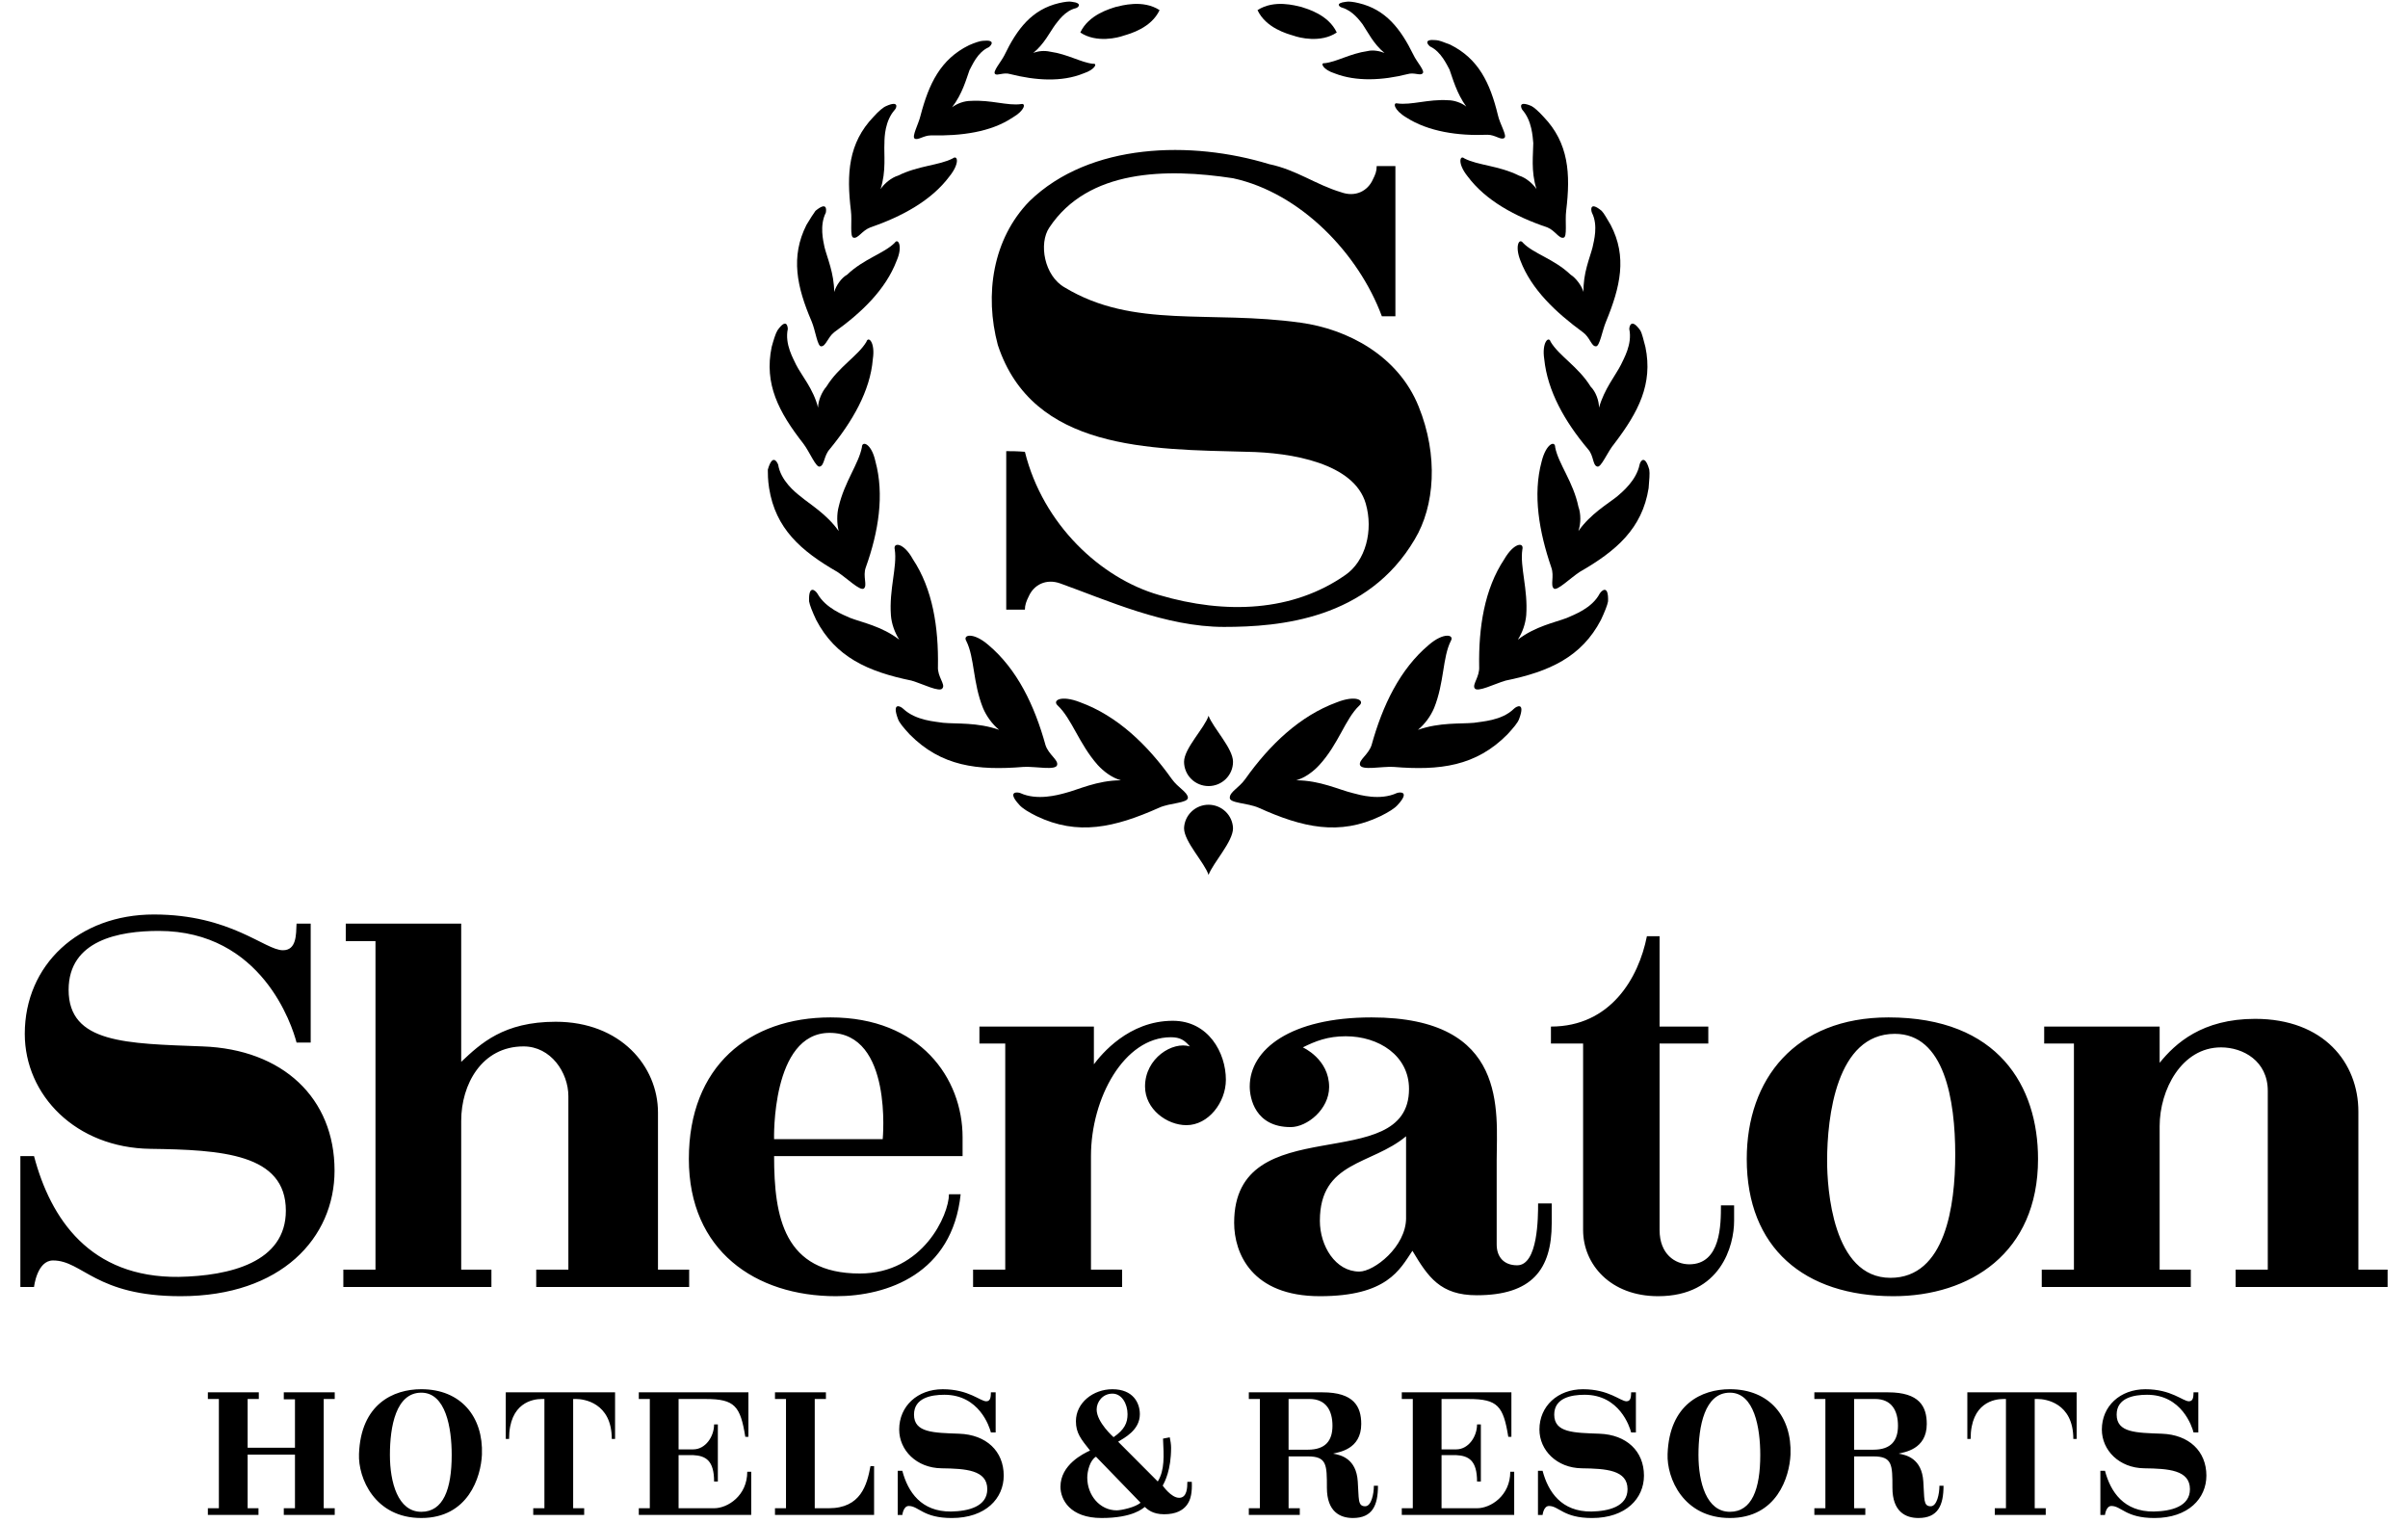 <svg width="117" height="74" viewBox="0 0 117 74" fill="none" xmlns="http://www.w3.org/2000/svg">
    <path fill-rule="evenodd" clip-rule="evenodd" d="M16.264 73.598V73.273H15.729V67.966H16.264V67.643H13.789V67.983H14.332V70.335H12.032V67.966H12.575V67.643H10.1V67.966H10.635V73.273H10.1V73.598H12.559V73.273H12.032V70.667H14.332V73.273H13.789V73.598H16.264V73.598ZM23.416 70.667C23.488 68.831 22.394 67.491 20.469 67.491C19.104 67.491 17.531 68.219 17.443 70.636C17.395 71.808 18.21 73.748 20.469 73.748C22.753 73.748 23.368 71.753 23.416 70.667ZM21.947 70.683C21.947 72.347 21.54 73.447 20.47 73.447C19.336 73.447 18.945 72.022 18.945 70.683C18.945 69.298 19.24 67.659 20.47 67.659C21.66 67.659 21.947 69.368 21.947 70.683ZM29.885 69.907V67.643H24.575V69.907H24.735C24.735 68.133 25.908 67.967 26.316 67.967H26.452V73.274H25.909V73.599H28.384V73.274H27.849V67.967H28.009C28.344 67.967 29.725 68.134 29.725 69.907H29.885ZM36.5 73.598V71.5H36.308C36.308 72.664 35.358 73.274 34.696 73.274H32.971V70.693H33.681C34.297 70.724 34.696 70.961 34.696 71.974H34.879V69.203H34.696C34.696 69.789 34.28 70.414 33.681 70.414H32.971V67.967H34.297C35.702 67.967 35.974 68.315 36.213 69.805H36.364V67.643H31.038V67.967H31.573V73.274H31.038V73.599H36.5V73.598ZM42.47 73.598V71.23H42.294C42.126 72.141 41.823 73.274 40.266 73.274H39.587V67.967H40.13V67.643H37.655V67.967H38.19V73.274H37.655V73.599H42.47V73.598V73.598ZM48.769 71.689C48.769 70.501 47.923 69.7 46.605 69.653C45.359 69.607 44.41 69.607 44.41 68.726C44.41 67.912 45.24 67.761 45.886 67.761C47.579 67.761 48.074 69.312 48.146 69.591H48.377V67.643H48.146C48.138 67.824 48.146 68.078 47.922 68.078C47.627 68.078 47.068 67.492 45.806 67.492C44.577 67.492 43.69 68.315 43.69 69.449C43.69 70.454 44.529 71.318 45.75 71.333C46.917 71.349 47.97 71.412 47.97 72.348C47.97 73.195 47.052 73.417 46.213 73.433C44.76 73.448 44.113 72.482 43.842 71.454H43.619V73.6H43.842C43.842 73.6 43.89 73.164 44.154 73.164C44.641 73.164 44.848 73.749 46.245 73.749C47.899 73.748 48.769 72.79 48.769 71.689V71.689ZM57.907 71.99H57.691C57.691 72.276 57.675 72.767 57.292 72.767C56.901 72.767 56.493 72.173 56.493 72.173C56.597 71.99 56.901 71.412 56.901 70.335C56.901 70.161 56.869 69.995 56.837 69.828L56.509 69.891C56.549 70.74 56.597 71.412 56.254 71.974L54.329 70.042C54.617 69.86 55.383 69.487 55.383 68.703C55.383 68.165 55.064 67.492 54.049 67.492C53.115 67.492 52.277 68.15 52.277 69.045C52.277 69.622 52.517 69.907 52.963 70.47C52.636 70.621 51.526 71.16 51.526 72.229C51.526 72.854 51.99 73.748 53.522 73.748C55.055 73.748 55.535 73.273 55.622 73.21C55.758 73.329 55.998 73.566 56.564 73.566C57.722 73.566 57.858 72.782 57.89 72.512C57.923 72.299 57.907 71.99 57.907 71.99V71.99ZM54.785 68.703C54.785 69.115 54.649 69.449 54.106 69.821C54.106 69.821 53.284 69.1 53.284 68.475C53.284 68.103 53.578 67.706 54.05 67.706C54.513 67.705 54.785 68.212 54.785 68.703V68.703ZM55.416 73.004C55.176 73.226 54.481 73.376 54.257 73.376C53.443 73.376 52.828 72.648 52.828 71.784C52.828 71.467 52.963 70.936 53.252 70.77L55.416 73.004V73.004ZM66.953 72.181H66.754C66.754 72.569 66.634 73.178 66.331 73.178C65.955 73.178 66.034 72.806 65.971 71.974C65.9 70.858 65.149 70.684 64.773 70.621C65.029 70.549 66.14 70.43 66.14 69.179C66.14 68.331 65.78 67.643 64.263 67.643H60.678V67.967H61.214V73.274H60.678V73.599H63.154V73.274H62.61V70.755H63.545C64.471 70.755 64.471 71.16 64.471 72.276C64.471 73.448 65.118 73.748 65.733 73.748C66.682 73.748 66.953 73.138 66.953 72.181V72.181ZM64.742 69.265C64.742 69.979 64.414 70.43 63.544 70.43H62.609V67.966H63.631C64.446 67.966 64.742 68.552 64.742 69.265ZM73.572 73.598V71.5H73.381C73.381 72.664 72.43 73.274 71.767 73.274H70.042V70.693H70.754C71.368 70.724 71.767 70.961 71.767 71.974H71.952V69.203H71.767C71.767 69.789 71.353 70.414 70.754 70.414H70.042V67.967H71.368C72.774 67.967 73.046 68.315 73.285 69.805H73.436V67.643H68.11V67.967H68.645V73.274H68.11V73.599H73.572V73.598ZM79.877 71.689C79.877 70.501 79.031 69.7 77.713 69.653C76.467 69.607 75.517 69.607 75.517 68.726C75.517 67.912 76.348 67.761 76.994 67.761C78.686 67.761 79.183 69.312 79.254 69.591H79.485V67.643H79.254C79.246 67.824 79.254 68.078 79.03 68.078C78.735 68.078 78.175 67.492 76.914 67.492C75.684 67.492 74.798 68.315 74.798 69.449C74.798 70.454 75.637 71.318 76.859 71.333C78.024 71.349 79.079 71.412 79.079 72.348C79.079 73.195 78.16 73.417 77.323 73.433C75.87 73.448 75.223 72.482 74.951 71.454H74.727V73.6H74.951C74.951 73.6 74.998 73.164 75.262 73.164C75.75 73.164 75.956 73.749 77.353 73.749C79.007 73.748 79.877 72.79 79.877 71.689ZM86.997 70.667C87.069 68.831 85.975 67.491 84.051 67.491C82.685 67.491 81.112 68.219 81.025 70.636C80.977 71.808 81.79 73.748 84.051 73.748C86.334 73.748 86.949 71.753 86.997 70.667ZM85.528 70.683C85.528 72.347 85.12 73.447 84.051 73.447C82.917 73.447 82.525 72.022 82.525 70.683C82.525 69.298 82.821 67.659 84.051 67.659C85.24 67.659 85.528 69.368 85.528 70.683ZM94.432 72.181H94.233C94.233 72.569 94.113 73.178 93.809 73.178C93.434 73.178 93.513 72.806 93.45 71.974C93.378 70.858 92.628 70.684 92.252 70.621C92.508 70.549 93.618 70.43 93.618 69.179C93.618 68.331 93.259 67.643 91.742 67.643H88.156V67.967H88.692V73.274H88.156V73.599H90.632V73.274H90.089V70.755H91.023C91.949 70.755 91.949 71.16 91.949 72.276C91.949 73.448 92.596 73.748 93.212 73.748C94.16 73.748 94.432 73.138 94.432 72.181V72.181ZM92.219 69.265C92.219 69.979 91.891 70.43 91.022 70.43H90.088V67.966H91.11C91.924 67.966 92.219 68.552 92.219 69.265ZM100.9 69.907V67.643H95.589V69.907H95.749C95.749 68.133 96.923 67.967 97.329 67.967H97.465V73.274H96.923V73.599H99.398V73.274H98.863V67.967H99.023C99.358 67.967 100.739 68.134 100.739 69.907H100.9ZM107.204 71.689C107.204 70.501 106.357 69.7 105.038 69.653C103.793 69.607 102.844 69.607 102.844 68.726C102.844 67.912 103.674 67.761 104.321 67.761C106.013 67.761 106.508 69.312 106.58 69.591H106.812V67.643H106.58C106.572 67.824 106.58 68.078 106.357 68.078C106.061 68.078 105.502 67.492 104.241 67.492C103.01 67.492 102.125 68.315 102.125 69.449C102.125 70.454 102.963 71.318 104.185 71.333C105.35 71.349 106.405 71.412 106.405 72.348C106.405 73.195 105.487 73.417 104.649 73.433C103.195 73.448 102.548 72.482 102.277 71.454H102.053V73.6H102.277C102.277 73.6 102.324 73.164 102.589 73.164C103.075 73.164 103.283 73.749 104.68 73.749C106.334 73.748 107.204 72.79 107.204 71.689ZM54.463 37.909C53.305 37.909 52.365 38.376 51.739 38.531C51.394 38.624 50.393 38.903 49.579 38.531C49.422 38.469 48.922 38.438 49.516 39.09C49.673 39.276 49.986 39.462 50.362 39.648C52.365 40.611 54.15 40.207 56.31 39.245C56.842 38.996 57.719 39.028 57.719 38.748C57.687 38.469 57.249 38.282 56.936 37.848C55.746 36.171 54.275 34.774 52.49 34.121C51.551 33.749 51.112 34.028 51.394 34.277C52.083 34.929 52.427 36.14 53.335 37.164C53.618 37.475 54.025 37.785 54.463 37.909V37.909ZM57.531 37.009C57.531 36.357 58.533 35.364 58.721 34.774C58.941 35.364 59.91 36.357 59.91 37.009C59.91 37.661 59.379 38.189 58.721 38.189C58.565 38.189 58.41 38.158 58.266 38.099C58.121 38.04 57.99 37.953 57.88 37.844C57.769 37.734 57.681 37.604 57.622 37.461C57.562 37.318 57.531 37.164 57.531 37.009V37.009ZM57.531 40.238C57.531 40.89 58.533 41.915 58.721 42.505C58.941 41.915 59.91 40.89 59.91 40.238C59.9 39.932 59.77 39.642 59.548 39.429C59.326 39.216 59.029 39.096 58.72 39.096C58.411 39.096 58.115 39.216 57.893 39.429C57.671 39.642 57.541 39.932 57.531 40.238V40.238Z" fill="black"/>
    <path fill-rule="evenodd" clip-rule="evenodd" d="M48.546 35.457C47.483 35.084 46.481 35.177 45.823 35.115C45.478 35.053 44.508 35.022 43.882 34.431C43.757 34.307 43.318 34.09 43.631 34.928C43.694 35.114 43.912 35.364 44.194 35.674C45.728 37.227 47.481 37.444 49.736 37.258C50.33 37.227 51.301 37.444 51.364 37.164C51.427 36.916 50.956 36.668 50.8 36.202C50.268 34.276 49.422 32.507 48.014 31.326C47.294 30.706 46.762 30.83 46.95 31.14C47.357 31.948 47.263 33.159 47.764 34.401C47.92 34.774 48.202 35.177 48.546 35.457V35.457Z" fill="black"/>
    <path fill-rule="evenodd" clip-rule="evenodd" d="M43.694 31.078C42.849 30.425 41.878 30.239 41.315 30.022C40.971 29.867 40.125 29.556 39.719 28.842C39.625 28.686 39.28 28.376 39.312 29.214C39.343 29.4 39.468 29.711 39.656 30.115C40.596 31.916 42.161 32.63 44.29 33.065C44.822 33.22 45.668 33.655 45.793 33.437C45.949 33.251 45.542 32.878 45.573 32.382C45.605 30.487 45.323 28.624 44.352 27.164C43.914 26.357 43.382 26.326 43.475 26.698C43.601 27.537 43.194 28.624 43.288 29.897C43.318 30.302 43.475 30.736 43.694 31.078V31.078Z" fill="black"/>
    <path fill-rule="evenodd" clip-rule="evenodd" d="M40.75 25.799C40.156 24.961 39.341 24.495 38.904 24.122C38.622 23.905 37.933 23.346 37.808 22.57C37.745 22.414 37.527 22.042 37.307 22.818C37.307 23.004 37.307 23.315 37.37 23.718C37.682 25.675 38.904 26.762 40.688 27.786C41.158 28.096 41.784 28.718 41.972 28.594C42.159 28.438 41.909 28.003 42.066 27.568C42.691 25.83 42.974 24.028 42.535 22.414C42.347 21.544 41.878 21.388 41.878 21.73C41.721 22.538 41.032 23.407 40.75 24.618C40.657 24.961 40.657 25.427 40.75 25.799V25.799Z" fill="black"/>
    <path fill-rule="evenodd" clip-rule="evenodd" d="M39.748 19.806C39.529 18.906 38.934 18.223 38.684 17.726C38.559 17.446 38.12 16.732 38.277 15.987C38.277 15.863 38.214 15.428 37.776 16.049C37.682 16.204 37.588 16.515 37.494 16.856C37.119 18.657 37.839 20.023 39.028 21.545C39.341 21.949 39.654 22.756 39.842 22.663C40.061 22.601 40.03 22.135 40.312 21.824C41.407 20.489 42.284 18.999 42.409 17.446C42.534 16.639 42.19 16.297 42.096 16.608C41.689 17.291 40.749 17.818 40.155 18.782C39.936 19.03 39.748 19.465 39.748 19.806Z" fill="black"/>
    <path fill-rule="evenodd" clip-rule="evenodd" d="M40.531 14.186C40.531 13.285 40.187 12.509 40.062 12.012C39.999 11.702 39.811 10.957 40.124 10.335C40.155 10.18 40.187 9.776 39.623 10.242C39.529 10.366 39.372 10.615 39.185 10.925C38.402 12.478 38.715 13.937 39.435 15.614C39.623 16.049 39.717 16.856 39.905 16.825C40.123 16.825 40.218 16.39 40.53 16.142C41.876 15.18 43.035 14.061 43.567 12.664C43.88 11.95 43.63 11.547 43.474 11.795C42.941 12.323 41.971 12.571 41.157 13.347C40.875 13.502 40.625 13.875 40.531 14.186V14.186Z" fill="black"/>
    <path fill-rule="evenodd" clip-rule="evenodd" d="M42.785 9.186C43.067 8.317 42.942 7.478 42.973 6.95C42.973 6.64 43.004 5.864 43.474 5.336C43.568 5.243 43.693 4.87 43.067 5.149C42.91 5.212 42.691 5.398 42.441 5.677C41.219 6.95 41.126 8.441 41.345 10.242C41.408 10.739 41.282 11.515 41.469 11.546C41.689 11.608 41.877 11.205 42.284 11.05C43.818 10.522 45.258 9.745 46.135 8.565C46.636 7.944 46.541 7.51 46.292 7.696C45.634 8.038 44.632 8.038 43.63 8.534C43.318 8.627 42.973 8.907 42.785 9.186V9.186Z" fill="black"/>
    <path fill-rule="evenodd" clip-rule="evenodd" d="M46.26 5.211C46.761 4.559 46.948 3.845 47.105 3.411C47.231 3.194 47.481 2.541 48.045 2.293C48.17 2.2 48.389 1.92 47.763 1.982C47.638 1.982 47.356 2.075 47.075 2.2C45.697 2.883 45.134 4.063 44.727 5.615C44.633 6.02 44.288 6.64 44.444 6.734C44.601 6.827 44.883 6.578 45.227 6.578C46.699 6.609 48.139 6.423 49.203 5.709C49.798 5.367 49.861 4.995 49.611 5.057C48.953 5.15 48.139 4.84 47.169 4.902C46.855 4.901 46.51 5.025 46.26 5.211V5.211Z" fill="black"/>
    <path fill-rule="evenodd" clip-rule="evenodd" d="M50.205 2.572C50.737 2.137 51.018 1.548 51.269 1.206C51.394 1.051 51.739 0.522 52.271 0.398C52.396 0.367 52.615 0.149 52.083 0.088C51.957 0.057 51.739 0.088 51.457 0.15C50.142 0.461 49.422 1.392 48.796 2.696C48.639 3.006 48.201 3.503 48.357 3.597C48.451 3.689 48.764 3.504 49.077 3.597C50.298 3.907 51.581 4.001 52.646 3.566C53.209 3.38 53.334 3.069 53.115 3.1C52.52 3.038 51.894 2.634 51.017 2.51C50.746 2.452 50.464 2.473 50.205 2.572V2.572Z" fill="black"/>
    <path fill-rule="evenodd" clip-rule="evenodd" d="M56.342 0.492C55.934 1.362 54.901 1.641 54.588 1.734C54.337 1.827 53.273 2.107 52.49 1.579C52.897 0.709 53.93 0.429 54.212 0.337C54.494 0.274 55.527 -0.036 56.342 0.492ZM65.17 9.342C65.858 9.59 66.454 9.28 66.704 8.721C66.829 8.473 66.891 8.317 66.891 8.069H67.8V15.366H67.142C66.015 12.323 63.197 9.373 59.909 8.659C56.654 8.162 52.866 8.224 50.988 11.05C50.456 11.826 50.737 13.41 51.739 13.969C55.089 15.987 58.752 15.056 63.198 15.677C65.452 15.987 67.925 17.26 68.927 19.744C69.898 22.136 69.71 24.588 68.739 26.203C66.454 30.084 62.196 30.457 59.473 30.457C56.624 30.457 53.775 29.153 51.521 28.346C50.832 28.097 50.237 28.408 49.987 28.967C49.862 29.215 49.798 29.401 49.798 29.619H48.891V21.918C49.141 21.918 49.422 21.919 49.798 21.95C50.675 25.489 53.493 28.097 56.31 28.905C59.566 29.867 62.822 29.712 65.358 27.942C66.359 27.259 66.736 25.768 66.359 24.464C65.796 22.508 62.759 21.98 60.568 21.949C55.871 21.824 50.174 21.887 48.483 16.763C47.826 14.31 48.233 11.608 50.017 9.776C52.96 6.919 57.907 6.826 61.664 7.974C63.009 8.255 63.917 8.969 65.17 9.342V9.342ZM62.977 37.909C64.136 37.909 65.075 38.376 65.733 38.531C66.077 38.624 67.048 38.903 67.862 38.531C68.017 38.469 68.518 38.438 67.924 39.09C67.768 39.276 67.454 39.462 67.079 39.649C65.075 40.611 63.291 40.207 61.162 39.245C60.599 38.997 59.722 39.028 59.754 38.749C59.754 38.469 60.193 38.283 60.505 37.848C61.694 36.171 63.166 34.774 64.951 34.121C65.89 33.749 66.328 34.028 66.047 34.277C65.358 34.929 65.045 36.14 64.106 37.164C63.823 37.475 63.416 37.785 62.977 37.909V37.909Z" fill="black"/>
    <path fill-rule="evenodd" clip-rule="evenodd" d="M68.896 35.457C69.96 35.084 70.962 35.177 71.619 35.115C71.963 35.053 72.965 35.022 73.561 34.431C73.686 34.307 74.125 34.09 73.812 34.928C73.748 35.114 73.529 35.364 73.247 35.674C71.713 37.227 69.961 37.444 67.706 37.258C67.111 37.227 66.172 37.444 66.078 37.164C66.015 36.916 66.486 36.668 66.641 36.202C67.174 34.276 68.019 32.507 69.428 31.326C70.148 30.706 70.681 30.83 70.492 31.14C70.085 31.948 70.18 33.159 69.679 34.401C69.504 34.808 69.236 35.17 68.896 35.457V35.457Z" fill="black"/>
    <path fill-rule="evenodd" clip-rule="evenodd" d="M73.748 31.078C74.593 30.425 75.564 30.239 76.127 30.022C76.472 29.867 77.349 29.556 77.724 28.842C77.818 28.686 78.163 28.376 78.132 29.214C78.1 29.4 77.975 29.711 77.787 30.115C76.848 31.916 75.282 32.63 73.154 33.065C72.621 33.22 71.777 33.655 71.651 33.437C71.526 33.251 71.902 32.878 71.87 32.382C71.839 30.487 72.121 28.624 73.092 27.164C73.561 26.357 74.062 26.326 73.968 26.698C73.843 27.537 74.249 28.624 74.156 29.897C74.116 30.317 73.976 30.721 73.748 31.078V31.078Z" fill="black"/>
    <path fill-rule="evenodd" clip-rule="evenodd" d="M76.692 25.799C77.286 24.961 78.1 24.495 78.569 24.122C78.819 23.905 79.508 23.346 79.665 22.57C79.696 22.414 79.916 22.042 80.135 22.818C80.166 23.004 80.135 23.315 80.103 23.718C79.79 25.675 78.538 26.762 76.753 27.786C76.284 28.096 75.658 28.718 75.501 28.594C75.312 28.438 75.532 28.003 75.375 27.568C74.78 25.83 74.468 24.028 74.907 22.414C75.125 21.544 75.563 21.388 75.563 21.73C75.72 22.538 76.441 23.407 76.692 24.618C76.816 24.961 76.816 25.427 76.692 25.799V25.799Z" fill="black"/>
    <path fill-rule="evenodd" clip-rule="evenodd" d="M77.693 19.806C77.943 18.906 78.506 18.223 78.756 17.726C78.882 17.446 79.32 16.732 79.164 15.987C79.164 15.863 79.257 15.428 79.696 16.049C79.79 16.204 79.853 16.515 79.947 16.856C80.322 18.657 79.602 20.023 78.444 21.545C78.1 21.949 77.788 22.756 77.6 22.663C77.38 22.601 77.442 22.135 77.16 21.824C76.034 20.489 75.189 18.999 75.032 17.446C74.907 16.639 75.251 16.297 75.344 16.608C75.752 17.291 76.691 17.818 77.286 18.782C77.536 19.03 77.693 19.465 77.693 19.806V19.806Z" fill="black"/>
    <path fill-rule="evenodd" clip-rule="evenodd" d="M76.942 14.186C76.91 13.285 77.255 12.509 77.38 12.012C77.443 11.702 77.662 10.957 77.349 10.335C77.287 10.18 77.256 9.776 77.819 10.242C77.943 10.366 78.07 10.615 78.258 10.925C79.072 12.478 78.726 13.937 78.038 15.614C77.85 16.049 77.725 16.856 77.537 16.825C77.318 16.825 77.256 16.39 76.911 16.142C75.596 15.18 74.407 14.061 73.875 12.664C73.593 11.95 73.812 11.547 73.999 11.795C74.5 12.323 75.502 12.571 76.316 13.347C76.566 13.502 76.848 13.875 76.942 14.186V14.186Z" fill="black"/>
    <path fill-rule="evenodd" clip-rule="evenodd" d="M74.656 9.186C74.375 8.317 74.499 7.478 74.499 6.95C74.468 6.64 74.437 5.864 73.967 5.336C73.905 5.243 73.748 4.87 74.406 5.149C74.531 5.212 74.75 5.398 75.001 5.677C76.222 6.95 76.316 8.441 76.097 10.242C76.034 10.739 76.16 11.515 75.972 11.546C75.752 11.608 75.564 11.205 75.189 11.05C73.624 10.522 72.183 9.745 71.307 8.565C70.806 7.944 70.93 7.51 71.15 7.696C71.808 8.038 72.81 8.038 73.812 8.534C74.124 8.627 74.468 8.907 74.656 9.186V9.186Z" fill="black"/>
    <path fill-rule="evenodd" clip-rule="evenodd" d="M71.244 5.18C70.774 4.528 70.586 3.814 70.429 3.38C70.305 3.162 70.023 2.51 69.49 2.261C69.366 2.168 69.146 1.888 69.772 1.95C69.897 1.95 70.148 2.044 70.461 2.168C71.838 2.852 72.401 4.031 72.778 5.584C72.871 6.019 73.246 6.609 73.091 6.702C72.934 6.826 72.652 6.547 72.277 6.547C70.836 6.609 69.397 6.391 68.331 5.708C67.706 5.335 67.674 4.963 67.893 5.025C68.582 5.118 69.396 4.808 70.366 4.87C70.648 4.87 71.024 4.994 71.244 5.18V5.18Z" fill="black"/>
    <path fill-rule="evenodd" clip-rule="evenodd" d="M67.269 2.573C66.737 2.138 66.455 1.548 66.203 1.175C66.079 1.02 65.735 0.523 65.202 0.368C65.077 0.337 64.857 0.15 65.389 0.089C65.515 0.058 65.766 0.089 66.016 0.151C67.331 0.462 68.051 1.393 68.677 2.667C68.834 3.008 69.272 3.474 69.115 3.568C69.022 3.691 68.708 3.505 68.396 3.599C67.174 3.909 65.89 3.971 64.857 3.568C64.263 3.381 64.138 3.04 64.356 3.071C64.952 3.008 65.578 2.605 66.455 2.48C66.705 2.417 67.049 2.479 67.269 2.573V2.573Z" fill="black"/>
    <path fill-rule="evenodd" clip-rule="evenodd" d="M61.1 0.492C61.508 1.362 62.54 1.641 62.854 1.734C63.104 1.827 64.169 2.107 64.951 1.579C64.543 0.709 63.51 0.429 63.229 0.337C62.947 0.274 61.914 -0.036 61.1 0.492V0.492ZM16.255 56.869C16.255 53.349 13.746 50.977 9.842 50.837C6.15 50.696 3.334 50.696 3.334 48.09C3.334 45.672 5.795 45.226 7.712 45.226C12.729 45.226 14.196 49.827 14.409 50.649H15.096V44.873H14.409C14.386 45.414 14.409 46.165 13.746 46.165C12.871 46.165 11.214 44.428 7.475 44.428C3.831 44.428 1.204 46.87 1.204 50.226C1.204 53.208 3.688 55.767 7.309 55.813C10.764 55.86 13.889 56.047 13.889 58.817C13.889 61.329 11.167 61.987 8.682 62.034C4.374 62.079 2.458 59.217 1.653 56.165H0.99V62.526H1.653C1.653 62.526 1.795 61.236 2.576 61.236C4.02 61.236 4.635 62.972 8.777 62.972C13.676 62.972 16.255 60.132 16.255 56.869V56.869ZM33.485 62.526V61.682H31.97V54.052C31.97 51.798 30.148 49.639 27.001 49.639C24.468 49.639 23.356 50.696 22.409 51.587V44.873H16.8V45.719H18.244V61.682H16.682V62.526H23.877V61.682H22.409V54.451C22.409 52.691 23.403 50.837 25.439 50.837C26.764 50.837 27.616 52.104 27.616 53.255V61.681H26.054V62.526H33.485V62.526ZM46.77 56.165V55.25C46.77 52.386 44.711 49.428 40.356 49.428C36.404 49.428 33.47 51.799 33.47 56.306C33.47 60.766 36.713 62.972 40.617 62.972C43.126 62.972 46.273 61.87 46.676 58.02H46.108C46.108 59.006 44.854 61.87 41.777 61.87C38.085 61.87 37.612 59.123 37.612 56.165H46.77V56.165ZM42.889 55.344H37.611C37.611 55.344 37.469 50.179 40.309 50.179C43.386 50.179 42.889 55.344 42.889 55.344ZM59.563 52.456C59.563 51.142 58.712 49.592 56.984 49.592C54.83 49.592 53.505 51.237 53.15 51.705V49.874H47.588V50.696H48.843V61.682H47.28V62.526H54.522V61.682H53.008V56.165C53.008 53.349 54.617 50.391 56.889 50.391C57.339 50.391 57.552 50.532 57.812 50.837C56.984 50.578 55.635 51.401 55.635 52.785C55.635 53.889 56.7 54.663 57.647 54.663C58.711 54.663 59.563 53.559 59.563 52.456V52.456ZM75.395 59.428V58.465H74.733C74.733 59.123 74.733 61.471 73.715 61.471C73.076 61.471 72.721 61.071 72.721 60.46V56.353C72.721 54.005 73.312 49.428 66.638 49.428C62.71 49.428 60.722 50.978 60.722 52.785C60.722 53.349 60.983 54.757 62.71 54.757C63.515 54.757 64.58 53.889 64.58 52.809C64.58 51.448 63.302 50.884 63.302 50.884C63.917 50.579 64.509 50.344 65.385 50.344C66.994 50.344 68.461 51.283 68.461 52.903C68.461 57.222 59.965 53.794 59.965 59.405C59.965 60.883 60.817 62.972 64.13 62.972C67.396 62.972 68.012 61.682 68.627 60.766C69.385 62.034 69.976 62.926 71.751 62.926C74.426 62.926 75.395 61.682 75.395 59.428ZM68.319 59.17C68.319 60.578 66.757 61.776 66.048 61.776C64.888 61.776 64.13 60.531 64.13 59.31C64.13 56.399 66.639 56.61 68.318 55.203V59.17H68.319V59.17ZM84.257 59.311V58.559H83.617C83.617 59.475 83.617 61.423 82.079 61.423C81.394 61.423 80.636 60.93 80.636 59.757V50.696H83.003V49.873H80.636V45.483H80.02C79.617 47.526 78.246 49.873 75.357 49.873V50.696H76.92V59.757C76.92 61.423 78.245 62.972 80.564 62.972C83.617 62.972 84.257 60.508 84.257 59.311V59.311ZM99.024 56.306C99.024 52.785 97.107 49.428 91.758 49.428C87.214 49.428 84.871 52.433 84.871 56.306C84.871 60.625 87.664 62.972 91.995 62.972C95.71 62.972 99.024 60.883 99.024 56.306V56.306ZM95.001 56.096C95.001 58.56 94.528 62.08 91.853 62.08C89.036 62.08 88.776 57.714 88.776 56.4C88.776 54.263 89.225 50.226 92.066 50.226C94.48 50.226 95.001 53.443 95.001 56.096V56.096ZM116.009 62.526V61.682H114.589V54.005C114.589 51.634 112.908 49.498 109.572 49.498C106.992 49.498 105.691 50.696 104.933 51.634V49.874H99.323V50.696H100.768V61.682H99.205V62.526H106.447V61.682H104.933V54.71C104.933 52.949 105.998 50.884 107.915 50.884C108.98 50.884 110.187 51.54 110.187 52.996V61.682H108.625V62.526H116.009Z" fill="black"/>
</svg>
